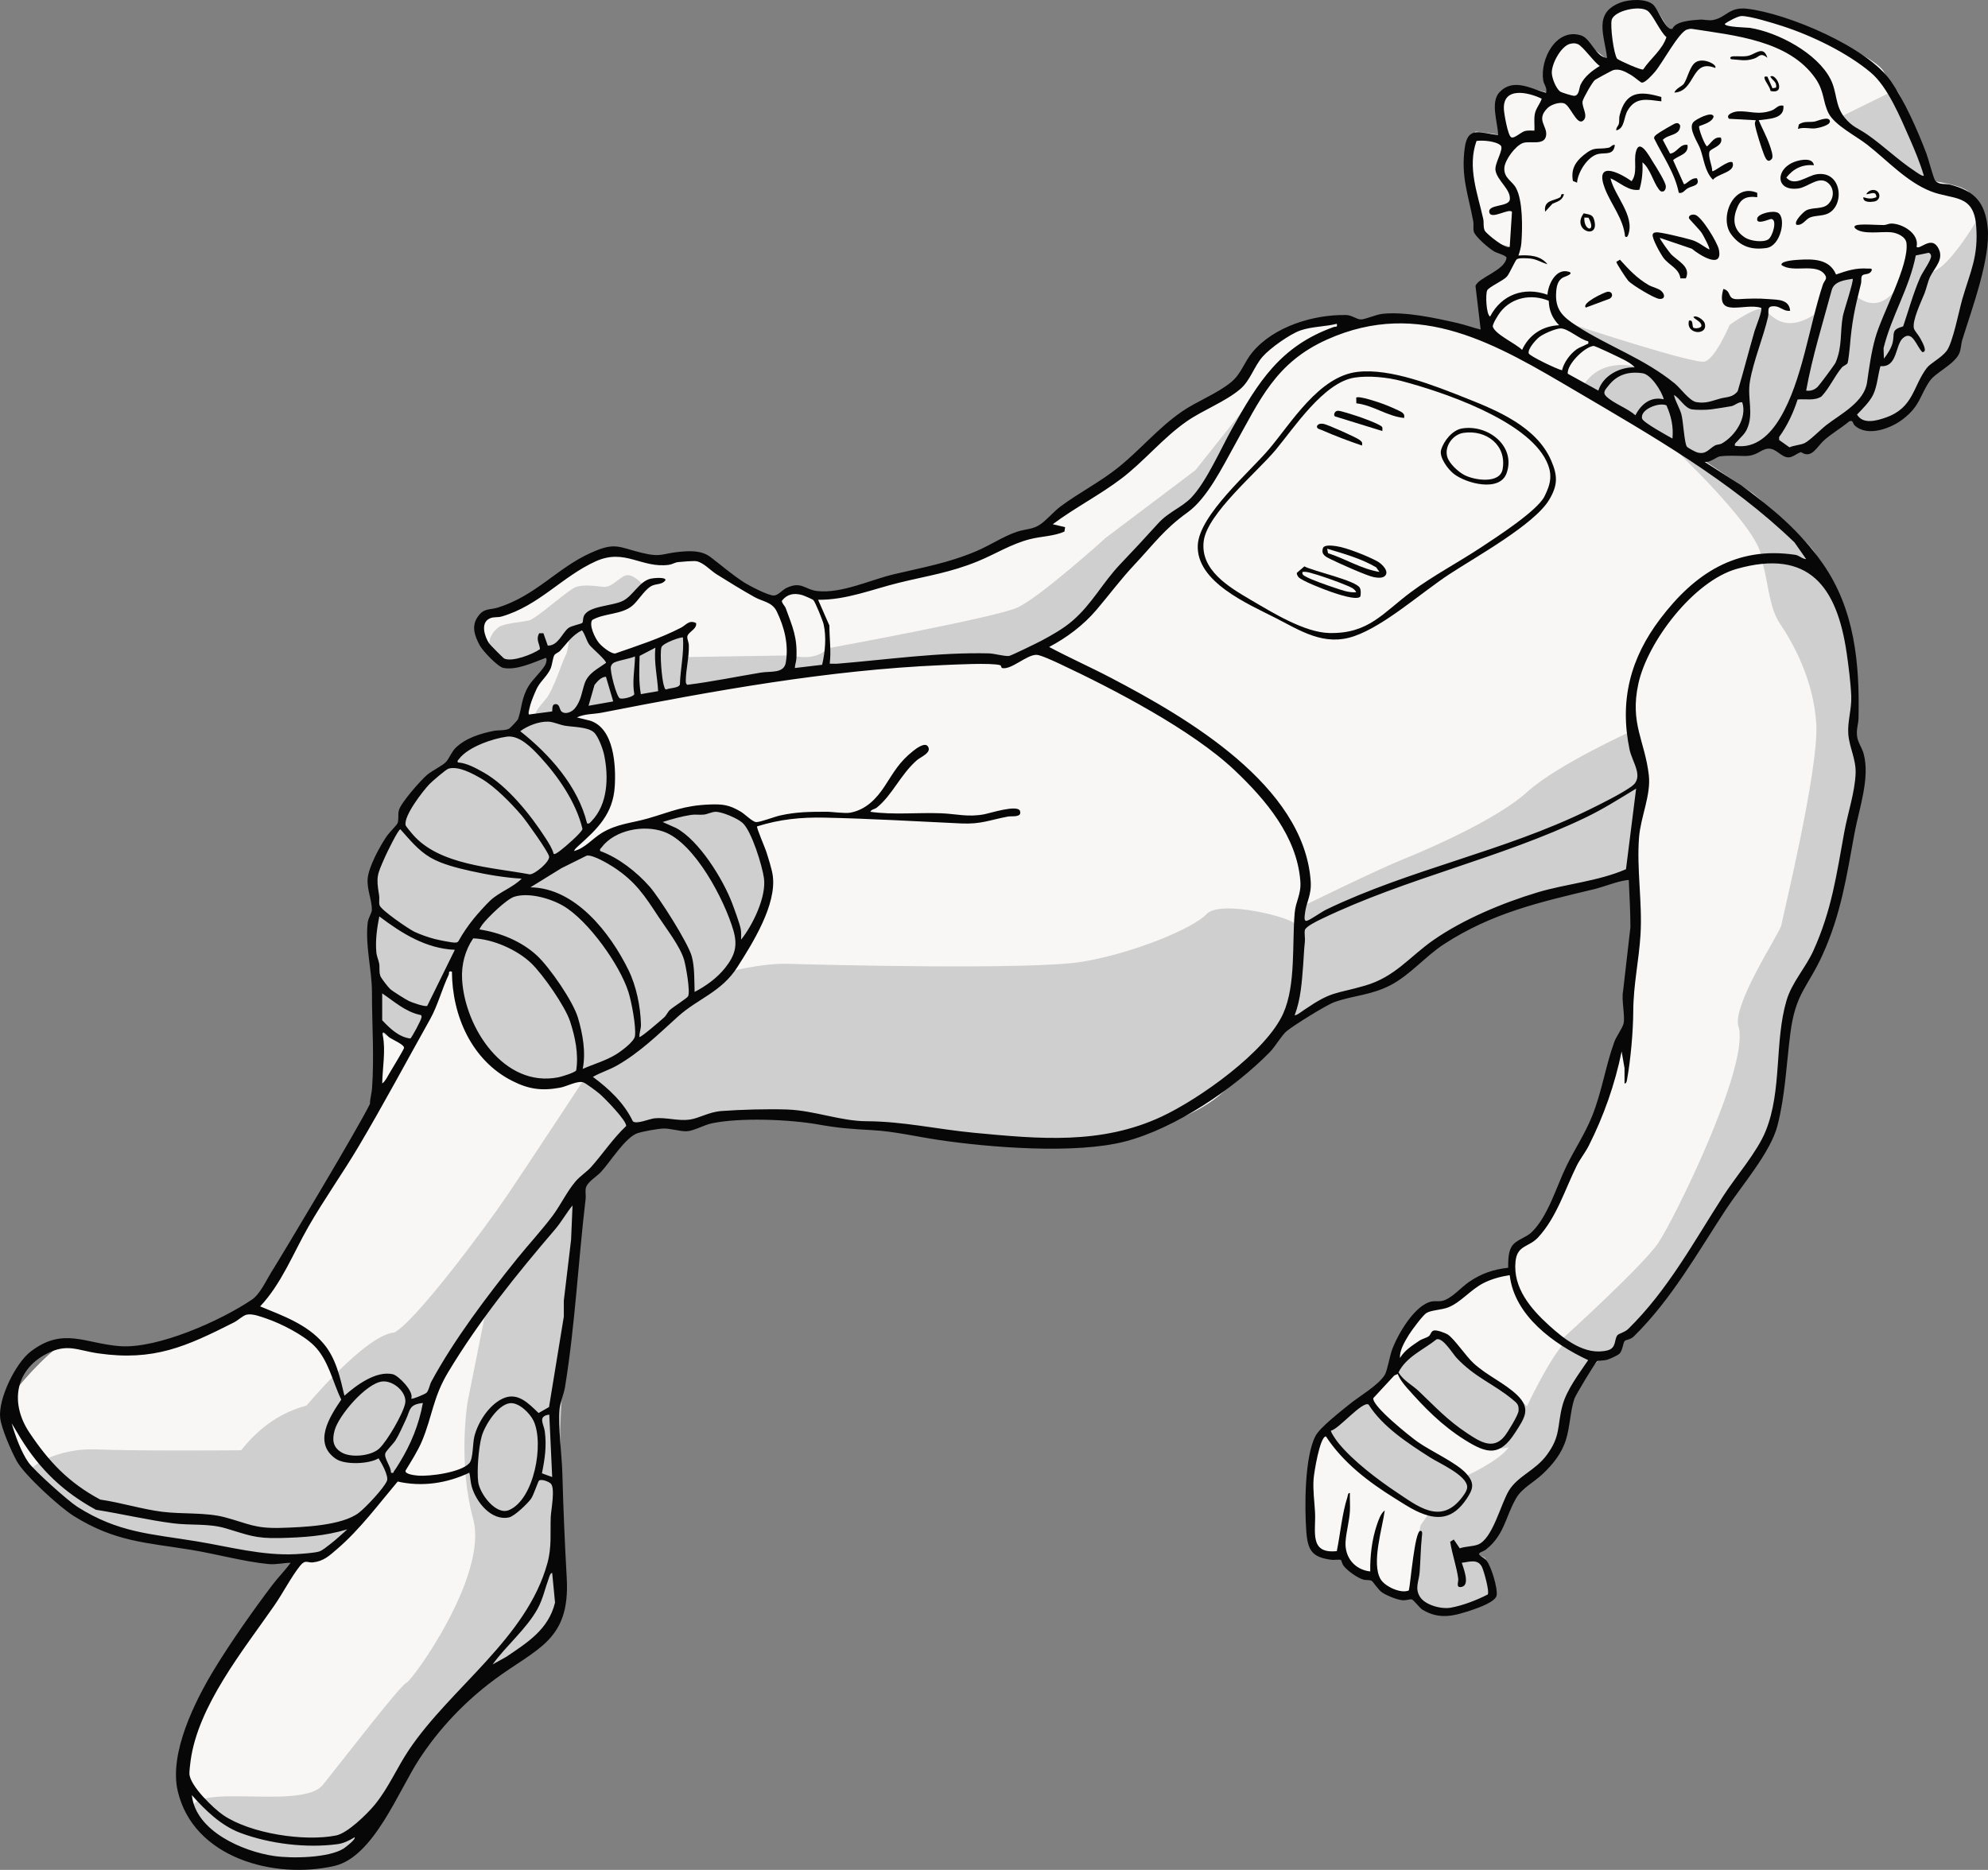 <svg width="270" height="254" viewBox="0 0 270 254" fill="none" xmlns="http://www.w3.org/2000/svg">
<rect x="0" y="0" width="270" height="254" fill="#808080" stroke="none"/>
<g clip-path="url(#clip0_5595_25038)">
<path d="M267.489 26.222C266.867 25.107 262.139 24.543 262.139 24.543C262.139 24.543 261.516 18.447 255.912 9.854C254.92 7.306 239.852 1.514 236.427 1.326C233.69 2.014 233.625 3.071 231.568 2.883C229.519 2.702 228.332 3.324 226.963 4.258C226.152 3.636 225.472 1.514 224.161 0.458C220.555 -0.723 218.745 2.014 218.376 2.636C217.999 3.259 219.056 7.494 219.056 7.494L218.875 8.551L215.943 6.249C215.943 6.249 215.697 4.874 213.771 4.816C211.837 4.75 210.346 8.739 210.223 9.485C210.092 10.231 210.968 11.534 210.968 11.534L210.715 12.779C210.715 12.779 205.487 10.911 204.365 12.467C203.25 14.024 204.495 18.447 204.495 18.447C204.495 18.447 200.571 17.824 200.382 17.882C200.194 17.948 199.702 20.807 199.514 21.806C199.325 22.805 200.194 25.288 200.194 25.288C200.194 25.288 201.193 30.269 201.251 31.514C201.316 32.759 205.675 33.693 205.675 33.693C205.675 33.693 205.241 35.749 204.864 36.371C204.495 36.994 201.816 37.617 201.316 38.55C200.817 39.484 202.627 45.392 202.627 45.392C202.678 45.166 191.383 41.95 184.21 43.557C172.752 41.92 168.849 51.278 168.849 51.278L141.22 72.12C131.979 75.737 122.826 78.548 111.861 80.932C109.443 80.24 107.866 79.373 105.198 81.487C99.902 80.319 98.009 75.905 94.965 75.618C90.361 76.22 86.191 75.654 82.908 74.904C79.46 74.117 71.752 82.527 65.774 84.104C65.051 85.232 65.759 92.697 74.512 88.834C74.639 88.953 74.769 89.076 74.897 89.198C74.891 89.56 74.834 90.243 74.511 90.781C74.052 91.547 72.443 93.002 72.367 93.845C72.29 94.687 71.601 97.751 71.601 97.751L70.069 99.282C70.069 99.282 62.562 100.737 61.719 103.265C56.851 107.199 55.808 109.112 54.748 112.072C52.474 113.698 49.9 119.039 51.301 123.56C50.286 125.86 50.918 133.439 51.301 134.052C51.684 134.665 51.378 149.905 51.378 149.905C51.378 149.905 36.441 175.561 35.981 175.868C35.522 176.174 31.538 179.237 31.079 179.391C30.619 179.544 21.121 183.143 18.823 183.373C16.525 183.603 9.631 182.377 8.328 182.76C7.026 183.143 0.592 189.883 0.745 191.338C0.898 192.793 3.273 198.843 3.732 199.456C4.192 200.069 11.699 206.119 12.618 206.578C13.537 207.038 18.44 209.029 19.282 208.952C20.125 208.876 26.942 209.948 27.249 210.025C27.555 210.101 36.977 211.863 37.437 211.863C37.896 211.863 40.96 211.709 40.96 211.709L29.7 227.256C29.7 227.256 23.725 238.897 24.568 240.659C25.41 242.42 26.176 246.862 26.636 247.475C27.096 248.087 33.224 252.07 34.602 252.529C35.981 252.989 46.093 253.295 46.705 252.453C47.318 251.61 52.067 247.168 52.144 246.326C52.221 245.484 57.506 237.365 58.272 235.987C59.038 234.608 66.928 227.716 68 226.72C69.073 225.724 74.741 222.048 75.047 221.283C75.354 220.517 76.886 217.989 76.656 216.994C76.426 215.998 75.584 192.41 75.43 191.185C75.277 189.959 76.733 185.364 76.809 184.292C76.886 183.22 78.877 161.853 79.184 161.01C79.49 160.168 85.925 154.194 85.925 153.735C85.925 153.275 88.682 152.279 89.602 152.586C90.521 152.892 92.742 153.735 93.508 153.198C94.274 152.662 97.415 151.896 98.334 151.743C99.253 151.59 110.82 151.973 112.735 152.356C114.65 152.739 129.97 154.5 129.97 154.5C129.97 154.5 146.593 155.572 147.588 155.19C148.584 154.807 162.832 153.428 167.658 146.612C167.658 146.612 167.607 146.555 167.516 146.453C169.006 144.967 172.729 140.943 174.193 139.35L174.417 139.111C174.656 138.843 174.801 138.691 174.801 138.691C174.801 138.691 174.816 138.684 174.852 138.662L174.859 138.655C175.402 138.322 179.768 135.607 180.529 135.079C180.876 134.84 182.064 134.536 183.425 134.232C185.257 133.826 187.378 133.428 188.059 133.211C189.239 132.842 193.41 129.171 194.344 128.419C194.952 127.934 197.45 126.464 199.419 125.306C199.427 125.306 199.441 125.299 199.448 125.291C200.484 124.69 201.367 124.177 201.751 123.938C202.258 123.626 205.465 122.692 208.956 121.722C208.992 121.715 209.035 121.701 209.071 121.686C213.257 120.528 217.811 119.326 218.622 119.087C219.021 118.971 220.206 118.542 221.752 117.967C221.869 119.794 222.173 124.622 222.173 125.501C222.173 126.588 220.929 140.419 220.929 140.419C220.929 140.419 217.543 146.365 217.956 147.706C218.369 149.047 213.418 158.482 213.418 158.482C213.418 158.482 209.292 166.836 209.085 167.042C208.879 167.248 205.733 169.465 205.733 169.465L205.218 172.662C205.218 172.662 200.1 173.53 196.399 177.148C195.318 177.559 194.521 176.983 193.356 177.818C190.314 179.33 189.23 185.862 189.075 186.429C188.921 186.997 179.917 194.22 178.915 195.453C177.914 196.686 177.317 208.395 178.039 209.736C178.761 211.076 181.494 211.128 181.907 211.128C182.319 211.128 184.485 214.067 186.29 213.912C187.833 216.168 190.21 217.109 191.705 216.593C193.413 217.761 194.026 219.223 196.553 218.862C199.08 218.501 202.691 217.212 202.691 216.954C202.691 216.696 202.175 212.726 201.556 212.21C200.937 211.695 199.235 211.128 199.235 211.128C199.235 211.128 199.971 210.313 201.453 209.942C202.935 209.57 204.495 204.064 205.579 202.311C206.662 200.558 210.839 200.093 211.406 197.051C211.974 194.009 212.592 191.431 212.953 190.554C213.315 189.678 216.409 184.109 216.409 184.109C216.409 184.109 219.143 184.864 220.225 181.634C221.844 181.544 223.474 178.695 223.474 178.695C223.474 178.695 240.287 155.75 240.597 153.378C240.906 151.006 242.711 137.651 243.124 136.156C243.536 134.661 249.467 122.44 249.777 120.79C250.086 119.14 252.819 104.806 252.613 103.672C252.407 102.537 251.53 100.578 251.478 99.495C251.427 98.412 252.046 95.061 251.839 94.184C251.708 93.624 251.519 88.278 250.094 83.616C249.16 79.299 247.089 76.729 246.701 75.522C246.68 75.464 246.651 75.399 246.622 75.333C246.593 75.268 246.557 75.21 246.513 75.138C245.702 73.835 242.842 71.185 240.677 69.274C239.236 67.993 238.107 67.052 238.107 67.052L234.964 64.938C234.914 64.902 234.863 64.865 234.812 64.829L230.634 62.013L230.663 62.006L234.124 60.645L238.541 60.58L240.475 59.334C240.475 59.334 243.277 61.144 243.776 60.703C244.269 60.268 245.825 60.457 245.825 60.457L251.43 55.91C251.43 55.91 254.355 57.655 254.92 57.597C255.477 57.532 258.091 56.222 258.591 56.041C259.09 55.853 260.705 53.297 260.705 53.297C260.705 53.297 262.262 50.249 262.761 49.938C263.261 49.627 265.564 47.078 265.564 47.078C266.433 45.768 269.358 32.202 269.669 31.514C269.98 30.834 268.112 27.344 267.489 26.222Z" fill="#F8F7F5"/>
<path d="M269.15 28.783C269.15 28.783 264.73 36.738 262.158 36.979C262.078 36.416 263.042 34.407 263.042 34.407C262.707 33.339 261.255 33.688 259.827 34.006L258.059 38.425C258.059 38.425 255.568 43.407 251.79 39.952C251.79 39.068 252.514 36.979 252.514 36.979L248.576 38.103C248.576 38.103 247.772 41.478 247.049 42.282C245.2 43.648 242.387 45.094 239.976 42.282C239.414 40.836 234.913 44.13 234.913 44.13C234.913 44.13 232.984 48.71 231.538 49.112C230.091 49.514 213.776 44.13 213.776 44.13L224.546 50.558C224.546 50.558 218.036 47.344 214.902 52.567C218.036 54.977 230.091 62.209 230.091 62.209L234.351 61.004C234.351 61.004 237.164 61.727 237.967 61.164C238.771 60.602 240.298 59.397 240.298 59.397C240.298 59.397 241.664 61.647 242.709 61.164C243.754 60.682 246.326 60.682 246.326 60.682L251.55 55.701C251.55 55.701 251.951 58.352 253.8 57.709C255.648 57.066 259.104 56.584 260.069 54.817C261.033 53.049 260.792 51.442 262.078 50.719C263.364 49.995 265.051 49.112 265.694 47.906C266.337 46.701 270.677 30.711 269.15 28.783Z" fill="#CFCFCF"/>
<path d="M257.503 12.162L249.754 15.982L262.298 25.139C262.298 25.139 258.564 12.798 257.503 12.162Z" fill="#CFCFCF"/>
<path d="M251.216 99.164C252.944 95.916 250.939 86.033 250.524 84.651C250.11 83.269 246.584 76.635 246.17 75.944C245.755 75.252 236.838 66.476 235.732 65.923C234.626 65.37 227.477 61.044 227.477 61.044C227.477 61.044 239.603 72.488 239.188 75.944C240.101 78.266 240.142 82.379 241.746 84.72C243.35 87.061 246.365 92.301 246.682 98.462C246.999 104.623 242.086 124.72 241.922 125.705C241.757 126.69 234.903 136.966 236.177 139.655C237.391 145.328 227.356 165.662 225.226 168.824C223.095 171.987 212.211 181.831 212.211 181.831C212.211 181.831 213.202 182.642 214.252 183.339C213.649 183.118 213.049 182.808 212.505 182.363C210.341 184.693 207.395 191.01 207.395 191.01C207.395 191.01 204.447 188.357 203.493 187.947C202.538 187.536 198.846 184.914 198.168 183.721C197.489 182.529 195.457 181.225 195.457 181.225L193.475 182.064C193.475 182.064 188.643 185.782 189.291 186.231C189.939 186.679 195.731 192.902 198.239 194.52C199.404 195.371 201.221 196.453 202.529 196.694C203.836 196.936 204.913 196.584 204.913 196.584C203.679 198.42 199.138 200.481 199.138 200.481L196.976 199.131C188.665 194.438 186.185 190.044 185.79 190.125C185.395 190.205 180.596 193.121 180.44 194.685C180.258 196.513 189.02 202.772 190.101 203.446C191.182 204.121 194.153 205.464 194.153 205.464C194.153 205.464 193.279 206.694 192.987 207.104C192.696 207.514 191.761 215.081 192.236 216.641C192.711 218.201 196.761 219.235 198.514 218.437C198.959 218.234 202.694 216.981 203.081 216.091C203.468 215.202 201.92 212.53 201.801 211.829C201.683 211.127 198.972 211.123 198.972 211.123C198.972 211.123 202.963 209.161 203.343 208.708C203.723 208.256 205.138 203.625 205.591 202.759C206.044 201.893 210.749 197.911 211.681 197.141C212.613 196.37 212.724 193.771 212.809 192.702C212.893 191.632 213.373 189.236 214.094 188.025C214.653 187.087 216.839 185.016 217.901 184.129C218.747 183.98 219.552 183.746 219.653 183.405C219.82 182.842 220.133 181.549 220.425 181.383C220.425 181.383 221.908 181.402 222.323 180.434C222.737 179.467 239.396 156.385 239.741 155.417C240.087 154.45 241.884 150.303 241.746 149.197C241.608 148.092 242.091 138.831 242.852 136.965C243.612 135.099 248.727 125.977 248.934 124.319C249.142 122.66 253.151 105.729 252.943 104.83C252.736 103.932 251.077 100.2 251.216 99.164Z" fill="#CFCFCF"/>
<path d="M189.217 132.684C191.764 130.501 199.265 124.829 207.413 122.496C213.218 120.218 221.849 119.391 221.684 118.408C221.519 117.426 223.244 108.488 223.244 106.305C223.244 104.122 221.424 99.391 221.424 99.391C221.424 99.391 211.416 103.94 207.413 107.578C203.41 111.217 194.312 115.219 190.672 116.675C187.033 118.13 176.661 123.224 176.661 123.224C176.661 123.224 176.568 125.015 176.373 127.407C176.291 126.895 176.134 126.306 175.868 125.536C175.551 124.646 165.754 122.168 163.886 124.153C162.018 126.138 153.941 129.465 147.052 130.632C140.163 131.799 110.873 131.041 107.136 130.924C103.4 130.807 98.736 132.056 98.736 132.056L101.674 128.242C101.674 128.242 104.217 120.3 104.217 119.133C104.217 117.965 102.185 113.712 101.718 112.194C101.251 110.677 98.002 109.783 96.368 109.783C94.733 109.783 90.672 110.611 88.804 111.078C86.936 111.545 80.163 114.93 80.163 114.93C80.163 114.93 78.474 115.809 76.477 116.877C77.524 115.866 78.77 114.468 80.228 112.494C85.356 105.554 80.902 98.822 80.902 98.822C80.902 98.822 77.638 97.993 76.344 97.527C76.324 97.52 76.302 97.516 76.283 97.509C76.504 97.48 76.64 97.46 76.64 97.46L83.683 95.79C83.683 95.79 92.351 94.536 92.72 94.094C92.717 94.012 92.717 93.93 92.714 93.848C94.803 93.522 122.867 89.185 137.536 89.417C147.551 86.612 153.986 74.421 162.599 67.6C163.517 66.224 170.023 54.228 170.023 54.228L162.356 63.867L150.198 73.039C150.198 73.039 141.21 81.166 138.15 82.542C135.091 83.919 112.424 88.063 112.424 88.063C111.108 89.398 109.332 89.446 107.392 89.03L93.071 89.255L92.703 92.757C92.725 89.057 93.33 85.352 93.651 84.779C91.724 86.57 85.662 89.083 82.917 88.835C80.173 88.586 79.821 83.465 79.821 83.465C79.821 83.465 82.278 82.151 83.669 82.365C85.06 82.578 87.369 79.486 87.369 79.486C87.369 79.486 86.248 78.148 85.269 78.126C84.29 78.103 83.227 79.861 81.943 79.718C80.66 79.574 79.322 79.396 78.276 79.712C77.23 80.029 72.851 84.073 71.786 84.3C70.721 84.528 68.569 84.663 67.792 85.153C67.015 85.644 65.093 87.824 67.932 89.816C70.77 91.807 77.338 86.165 77.338 86.165C77.338 86.165 77.232 88.286 76.797 89.075C76.362 89.864 75.184 93.688 74.15 94.929C73.116 96.171 72.558 96.792 72.69 97.413C72.698 97.45 72.721 97.481 72.753 97.51C72.334 97.565 71.988 97.616 71.785 97.631C71.06 97.682 70.512 99.553 69.662 99.443C67.785 99.201 62.462 100.738 61.322 103.586C56.246 106.797 54.64 109.801 54.588 112.183C50.807 114.773 50.082 120.262 50.858 123.628C49.874 126.011 50.703 130.568 51.066 132.122C51.428 133.675 50.651 137.352 51.066 139.217C51.48 141.081 56.038 141.755 56.038 141.755L61.322 130.724C61.322 130.724 65.155 124.82 65.673 124.043C65.874 123.742 66.946 122.982 68.183 122.165C66.47 123.718 64.442 125.741 64.049 126.604C63.465 127.889 61.947 130.574 61.947 133.259C61.947 135.944 64.354 142.496 68.389 145.473C73.739 149.419 80.046 145.517 80.046 145.517C80.046 145.517 71.644 158.3 68.837 162.445C66.029 166.59 56.413 179.543 53.54 181.007C49.644 181.329 41.63 190.93 41.63 190.93C38.301 191.806 35.319 193.754 32.755 197.001C32.755 197.001 18.393 197.118 13.138 196.885C7.884 196.651 3.813 199.218 4.047 200.035C4.28 200.852 9.312 205.393 14.423 207.625C15.357 208.092 25.866 209.61 26.917 209.96C27.968 210.31 32.872 211.011 33.456 211.244C34.04 211.478 41.163 211.361 42.797 211.244C44.432 211.127 48.495 206.988 49.312 206.171C50.13 205.353 55.456 197.84 56.391 196.44C57.325 195.039 58.32 190.61 58.553 189.559C58.787 188.508 64.747 178.845 64.747 178.845C64.747 178.845 65.988 177.342 67.614 175.343L66.147 177.236L63.504 190.452C63.504 190.452 62.151 198.598 64.259 206.312C66.367 214.027 55.95 228.339 55.194 228.591C54.439 228.843 46.885 238.661 43.864 242.437C40.842 246.213 24.098 241.43 26.238 246.716C28.379 252.003 43.108 255.275 47.263 251.625C51.418 247.975 57.461 236.647 60.482 233.248C63.504 229.85 75.967 223.053 76.219 218.521C76.471 213.99 76.203 199.008 76.093 195.235C75.983 191.463 78.233 161.628 78.233 161.628L75.147 165.614C75.153 165.602 75.163 165.587 75.168 165.576C75.986 163.941 82.056 157.234 84.508 154.665C86.96 152.097 91.275 152.86 92.442 152.86C93.61 152.86 93.58 153.479 96.382 151.962C99.185 150.444 120.506 153.067 120.506 153.067C120.506 153.067 140.453 156.408 151.196 154.657C161.086 153.045 171.859 143.509 174.846 137.98C174.646 138.624 174.429 139.108 174.193 139.35C181.459 134.285 186.669 134.867 189.217 132.684ZM176.012 131.198C175.894 132.261 175.76 133.327 175.608 134.326C175.729 132.997 175.875 131.996 176.012 131.198Z" fill="#CFCFCF"/>
<path d="M224.524 0.635C225.183 1.244 225.992 3.591 226.856 3.928L227.137 3.922C227.569 2.859 229.781 2.746 230.875 2.667C231.471 2.624 232.033 2.85 232.729 2.705C234.487 2.338 234.854 0.906 237.291 1.189C242.767 1.825 253.658 6.404 256.83 11.051C258.734 13.841 260.432 17.685 261.633 20.849C261.91 21.576 262.586 24.25 262.853 24.561C263.355 25.146 264.257 24.924 264.89 25.09C268.171 25.948 269.589 27.456 269.951 30.882C270.392 35.061 267.796 41.987 266.512 46.15C266.324 46.761 266.348 47.483 266.066 48.071C265.365 49.532 262.853 50.619 262.073 51.774C260.702 53.803 260.816 55.074 258.508 56.891C256.859 58.189 253.651 59.406 251.904 57.797C251.584 57.502 251.736 57.017 251.156 57.231C250.105 58.114 248.796 58.873 247.773 59.772C246.745 60.674 246.059 62.403 244.612 61.413C244.024 61.576 243.477 62.157 242.855 62.129C241.85 62.084 241.215 60.829 240.089 60.951C239.033 61.065 238.65 61.974 236.915 61.939C235.87 61.919 234.635 61.852 233.586 61.992C233.128 62.053 232.225 62.901 231.489 62.728L236.485 65.919C240.762 69.079 244.484 72.158 247.556 76.553C251.903 82.773 252.579 90.132 252.415 97.559C252.398 98.345 252.116 99.012 252.208 99.92C252.304 100.864 252.874 101.518 253.107 102.374C254.011 105.701 252.483 109.85 251.869 113.192C250.788 119.078 250.04 124.188 247.508 129.745C245.491 134.171 243.855 134.875 243.153 140.385C242.626 144.525 242.458 148.78 241.419 152.857C240.477 156.553 236.543 161.028 234.365 164.351C230.501 170.247 227.003 176.501 221.925 181.508C221.416 182.01 220.903 181.953 220.679 182.136C220.432 182.336 220.397 183.436 219.953 183.877C219.704 184.126 218.607 184.612 218.231 184.719C217.838 184.83 217.053 184.808 216.923 184.894C216.673 185.057 214.008 189.475 213.83 189.988C213.278 191.584 213.238 193.782 212.685 195.552C212.088 197.463 210.918 198.899 209.49 200.249C208.305 201.369 206.685 202.146 205.889 203.554C204.425 206.138 204.317 208.512 201.79 210.505C201.412 210.803 200.538 210.901 201.027 211.306C201.358 211.58 201.65 211.638 201.973 212.094C202.552 212.91 203.434 215.754 203.266 216.714C203.115 217.575 200.865 218.376 200.065 218.645C197.605 219.471 195.624 220.089 193.217 218.678C192.787 218.427 192.026 217.311 191.702 217.252C191.472 217.21 190.948 217.432 190.396 217.363C189.662 217.272 188.308 216.728 187.698 216.304C187.17 215.937 186.493 214.856 186.299 214.743C185.997 214.565 185.498 214.686 185.106 214.555C184.278 214.28 182.983 213.361 182.456 212.665C182.292 212.449 182.186 211.955 182.126 211.912C181.959 211.791 181.206 211.927 180.87 211.884C178.225 211.551 177.611 210.639 177.417 208.038C177.172 204.77 177.169 197.934 178.656 195.071C179.266 193.896 182.069 191.738 183.241 190.776C184.549 189.703 187.222 188.178 188.084 186.739C188.403 186.206 188.747 184.219 189.055 183.37C189.81 181.286 192.172 177.176 194.502 176.78C194.92 176.709 195.37 176.801 195.823 176.72C197.047 176.501 198.457 174.85 199.535 174.118C201.213 172.98 202.808 172.433 204.83 172.211C204.849 171.296 204.808 170.22 205.268 169.392C205.809 168.417 207.209 168.161 208.005 167.394C210.262 165.223 211.396 161.144 212.768 158.345C213.873 156.094 215.229 154.066 216.192 151.706C217.564 148.341 218.057 144.783 219.245 141.539C219.535 140.747 220.352 139.667 220.503 139.04C220.738 138.066 220.193 135.794 220.437 134.641L221.433 125.97C221.434 123.923 221.316 121.883 221.227 119.841C221.214 119.536 221.307 119.509 220.94 119.555C219.64 119.714 217.821 120.47 216.456 120.796C209.04 122.568 202.624 124.021 196.099 128.263C193.625 129.872 191.473 132.473 188.84 133.83C186.158 135.213 183.866 135.193 181.257 136.114C180.136 136.51 175.717 139.268 174.749 140.064C174.089 140.608 173.203 142.16 172.466 142.911C167.593 147.888 159.618 153.278 152.833 155.047C146.086 156.807 134.429 155.885 127.419 154.837C124.405 154.387 121.526 153.69 118.51 153.518C115.677 153.356 114.026 153.263 111.153 152.751C107.224 152.051 100.558 151.786 96.694 152.586C95.62 152.808 94.196 153.64 93.233 153.669C92.375 153.695 91.005 153.272 90.122 153.297C89.347 153.318 87.343 153.679 86.591 153.928C84.931 154.478 82.851 157.883 81.612 159.209C80.963 159.904 79.674 160.582 79.545 161.484C79.481 161.935 79.59 162.412 79.537 162.857C78.521 171.4 78.115 179.969 76.729 188.461C76.579 189.385 76.076 190.484 75.984 191.464C75.777 193.664 76.311 197.656 76.377 200.146C76.503 204.856 76.702 209.563 76.971 214.35C77.453 222.92 72.89 223.876 67.119 228.177C63.126 231.154 59.69 234.758 56.956 238.93C54.122 243.255 50.746 252.231 45.438 253.458C37.284 255.342 26.267 252.399 24.14 243.297C22.937 238.15 26.482 231.043 29.131 226.698C31.379 223.011 34.409 218.705 37.025 215.254C37.764 214.279 38.748 213.29 39.476 212.281C38.415 212.299 37.532 212.559 36.438 212.454C33.169 212.142 29.263 211.063 25.938 210.524C19.721 209.516 15.614 209.424 10.012 205.927C8.107 204.739 3.319 200.376 2.274 198.472C1.55 197.155 0.194 194.057 0.027 192.629C-0.274 190.05 2.093 185.177 4.168 183.588C8.593 180.201 11.554 182.515 16.31 182.86C21.391 183.229 29.994 179.403 34.214 176.536C35.335 175.775 36.136 173.953 36.831 172.839C38.672 169.889 48.833 152.907 50.245 149.947C50.246 149.257 50.481 148.508 50.528 147.862C50.839 143.511 50.516 139.203 50.517 134.831C50.518 131.707 49.593 128.609 49.933 125.367C50.003 124.701 50.498 124.019 50.505 123.603C50.527 122.319 49.842 120.896 49.928 119.442C50.026 117.788 51.587 114.968 52.536 113.567C52.836 113.125 53.871 112.093 53.979 111.853C54.203 111.358 54.01 110.685 54.171 110.072C54.439 109.056 57.132 105.989 58.023 105.241C58.726 104.651 60.122 104.008 60.597 103.474C61.024 102.993 61.335 102.12 61.874 101.594C63.248 100.253 65.229 99.647 67.058 99.28C67.676 99.156 68.559 99.272 69.134 98.988C69.294 98.909 70.314 97.833 70.371 97.66C70.906 96.057 70.799 94.844 71.801 93.17C72.321 92.302 73.852 90.891 74.12 90.162C74.19 89.972 74.33 89.481 74.112 89.365C72.458 89.985 70.192 91.064 68.392 90.736C67.604 90.592 65.552 88.407 65.154 87.661C64.487 86.409 64 85.125 64.843 83.846C65.705 82.537 66.477 82.894 67.659 82.519C72.808 80.886 75.626 77.194 80.19 75.12C83.575 73.581 83.964 74.315 87.189 75.101C89.822 75.742 89.926 75.184 92.265 74.959C93.753 74.817 95.292 74.756 96.491 75.666C97.966 76.786 99.418 78.052 100.986 79.064C101.737 79.549 104.311 80.904 105.099 80.893C105.679 80.884 106.243 80.133 106.832 79.856C108.861 78.903 109.334 80.11 111.01 80.288C114.328 80.641 118.17 78.777 121.369 78.014C125.408 77.052 128.698 76.513 132.619 74.859C134.395 74.109 136.303 72.84 138.091 72.241C139.316 71.83 140.305 71.947 141.368 71.176C142.286 70.511 143.106 69.484 144.082 68.76C146.545 66.934 149.434 65.456 151.858 63.512C154.843 61.118 157.309 58.133 160.467 55.941C162.573 54.479 165.375 53.453 167.251 51.872C168.587 50.747 169.001 49.149 170.111 47.826C173.041 44.334 178.401 42.71 182.836 42.791C183.576 42.804 184.322 43.402 184.792 43.389C185.571 43.367 186.842 42.722 187.799 42.624C190.859 42.311 194.929 43.19 197.944 43.882C199.018 44.128 200.035 44.505 201.097 44.772L200.394 38.845C200.772 37.69 204.433 36.729 204.608 34.999C204.582 34.707 203.287 34.365 202.932 34.16C202.253 33.766 200.306 32.133 200.151 31.416C200.056 30.975 200.171 30.513 200.094 30.092C199.409 26.387 198.388 24.001 198.942 20.026C199.369 16.958 201.267 18.163 203.466 18.334C203.427 16.641 202.363 13.869 203.664 12.515C205.535 10.567 207.879 12.029 209.978 12.612C210.171 11.952 209.677 11.464 209.593 10.927C209.137 8.034 211.354 3.745 214.726 4.809C216.083 5.237 216.692 7.736 218.266 7.878C217.923 4.816 216.324 1.76 220.104 0.343C221.245 -0.085 223.579 -0.237 224.525 0.636L224.524 0.635ZM223.173 9.431C224.146 7.955 225.749 6.807 226.328 5.045C225.491 4.362 224.487 1.999 223.78 1.477C222.704 0.682 219.26 1.439 218.897 2.688C218.666 3.481 219.162 7.36 219.636 7.988C220.064 8.296 222.952 9.587 223.173 9.431ZM261.286 23.858C260.774 22.131 260.074 20.438 259.348 18.793C258.103 15.97 256.398 11.809 254.079 9.855C250.866 7.146 246.039 4.819 242.05 3.533C240.819 3.137 237.658 2.154 236.51 2.179C236.033 2.189 234.678 2.901 234.254 3.241C234.229 3.698 237.289 3.727 237.655 3.784C241.468 4.381 246.834 7.226 248.623 10.772C249.528 12.565 249.199 14.329 250.528 15.97C251.579 17.268 252.374 17.418 253.575 18.251C255.814 19.805 257.765 21.729 260.039 23.232C260.253 23.373 261.125 24.023 261.286 23.858ZM264.379 47.67C265.226 46.557 266.064 42.173 266.512 40.625C267.602 36.863 268.722 34.861 268.391 30.666C268.045 26.283 265.241 27.172 262.221 25.983C258.936 24.689 256.295 21.759 253.572 19.636C252.074 18.468 249.181 17.014 248.35 15.386C247.544 13.807 247.794 12.419 246.568 10.656C242.967 5.474 235.541 4.817 229.802 3.923C229.56 3.894 229.338 3.947 229.109 4.02C228.016 4.366 225.753 8.606 224.774 9.748C224.443 10.134 223.396 11.333 222.941 11.212C222.796 11.173 221.904 10.41 221.557 10.211C220.785 9.769 219.957 9.251 219.045 9.545C218.899 9.592 216.758 10.752 216.614 10.863C216.287 11.112 215.018 13.342 214.943 13.746C214.792 14.557 215.78 15.741 215.017 16.384C214.143 17.118 213.275 14.288 212.405 14.03C211.763 13.839 210.643 14.214 210.173 14.683C208.554 16.298 210.199 17.096 209.981 18.426C209.75 19.829 207.78 19.084 206.828 19.428C205.823 19.79 204.383 21.72 204.313 22.802C204.225 24.174 205.356 24.576 205.874 25.496C206.845 27.218 206.781 31.039 206.622 33.033C206.58 33.569 206.404 34.198 206.228 34.709C207.682 34.623 209.191 34.675 210.175 35.893C209.378 35.675 208.751 35.228 207.886 35.125C207.469 35.075 206.335 35.011 206.027 35.199C205.789 35.344 205.04 37.147 204.654 37.576C204.155 38.133 202.229 38.967 201.983 39.443C201.732 39.928 201.845 42.76 202.381 42.996C203.932 40.023 206.974 38.902 210.169 40.034C210.258 38.652 211.3 36.424 213.016 36.901C213.945 37.159 212.411 37.617 212.274 37.697C211.592 38.097 211.427 38.793 211.361 39.544C211.141 42.045 212.217 43.02 214.138 44.264C218.582 47.142 223.193 48.634 227.439 52.076C228.254 52.737 229.457 54.476 230.412 54.628C231.732 54.838 232.476 54.452 233.65 54.136C234.522 53.901 235.332 54.009 236.006 53.137C236.812 50.428 237.506 47.683 238.296 44.97C238.439 44.477 239.451 42.018 239.18 41.818C236.963 41.077 232.923 43.333 234.055 39.249C235.281 39.553 234.451 40.734 236.12 40.637C237.596 40.55 238.783 40.51 240.269 40.632C241.452 40.729 242.978 40.641 243.13 42.207C242.334 42.359 241.815 41.646 241.058 41.603C239.814 41.533 240.313 42.24 240.126 43.051C239.475 45.867 238.137 49.017 237.662 51.832C237.282 54.087 238.23 56.241 237.247 58.324C236.915 59.029 236.39 59.413 235.927 59.964C235.761 60.161 235.551 60.221 235.633 60.556C238.478 61.001 240.448 58.989 241.784 56.744C244.779 51.711 245.687 44.365 247.573 38.659C247.746 38.136 248.227 37.897 247.882 37.37C246.73 35.61 243.519 37.158 241.948 35.991C241.829 35.448 243.718 35.324 244.207 35.293C246.241 35.166 248.462 35.142 249.362 37.288C250.865 36.765 252.062 36.366 253.691 36.486C253.859 36.499 254.369 36.381 254.181 36.78C253.921 37.33 253.312 37.168 252.991 37.367C252.697 37.55 252.841 38.16 252.754 38.511C251.887 41.998 251.521 43.591 251.223 47.24C251.194 47.591 251.008 49.164 250.931 49.315C250.802 49.563 250.355 49.675 250.152 49.918C249.157 51.106 248.473 52.697 247.382 53.856C246.408 54.491 245.224 54.148 244.142 54.267C243.562 56.078 242.744 57.816 241.63 59.364L241.638 59.771L243.039 60.763C243.636 60.499 244.52 60.442 245.054 60.21C245.732 59.915 247.333 58.283 248.08 57.712C250.041 56.213 253.181 54.612 253.571 51.955C253.866 49.949 254.127 47.936 254.676 45.957C255.62 42.559 259.286 36.104 258.928 33.023C258.824 32.133 257.665 31.64 256.848 31.552C255.542 31.413 253.024 31.913 252.011 31.061C251.74 30.832 251.884 30.659 252.133 30.59C252.858 30.393 254.938 30.578 255.86 30.569C256.186 30.566 256.511 30.369 256.846 30.366C258.375 30.356 260.71 31.737 260.3 33.528C260.706 33.998 262.205 32.071 263.151 33.537C264.195 35.154 262.722 36.346 262.127 37.622C261.817 38.285 261.658 39.132 261.383 39.838C260.966 40.905 259.661 43.561 259.942 44.626C260.022 44.929 260.591 45.552 260.797 45.953C261.033 46.415 261.883 47.828 261.088 47.834C260.272 47.045 259.74 44.748 258.42 45.952C257.388 46.895 257.712 49.945 255.394 49.732C255.038 50.969 254.966 52.407 254.415 53.588C253.969 54.546 252.941 55.553 252.212 56.315C253.012 57.684 254.876 57.158 256.152 56.706C259.9 55.377 259.8 52.483 261.677 49.997C262.184 49.326 263.663 48.612 264.379 47.67ZM213.275 5.944C212.018 6.228 210.696 8.693 210.76 9.943C210.798 10.676 211.303 11.935 211.857 12.411C212.043 12.57 213.584 13.037 213.825 13.017C214.506 12.959 214.444 11.969 214.674 11.488C215.205 10.379 216.256 9.582 217.276 8.963C216.473 8.436 215.026 6.332 214.318 6.006C213.972 5.846 213.636 5.863 213.275 5.944ZM209.386 13.405C207.5 12.491 204.067 11.759 204.253 14.879C204.29 15.507 204.787 18.409 205.242 18.644C205.681 18.872 206.571 17.911 207.159 17.786C207.57 17.698 207.988 17.748 208.4 17.744C208.435 17.01 208.322 16.25 208.445 15.52C208.581 14.713 209.162 14.143 209.386 13.405ZM203.813 19.763C203.202 19.17 201.36 19.02 200.53 19.149C199.261 22.73 200.68 26.26 201.443 29.729C201.56 30.26 201.406 30.755 201.641 31.307C201.83 31.751 204.709 34.035 205.043 33.527L205.348 28.784C204.997 28.223 202.55 29.867 202.283 28.888C201.957 27.697 204.916 28.164 205.055 27.109C205.235 25.739 203.317 24.528 203.108 23.125C202.964 22.166 204.3 20.236 203.813 19.763ZM258.477 44.333C259.213 42.16 259.869 39.767 260.796 37.673C261.115 36.953 262.285 35.361 262.27 34.794C262.264 34.551 262.158 34.447 261.962 34.332L260.191 34.7C259.348 39.08 256.876 42.958 255.816 47.294L255.86 48.716C256.318 48.156 256.887 47.251 257.048 46.553C257.345 45.268 256.77 44.814 258.477 44.333ZM251.616 37.868C250.532 38.048 249.062 38.216 248.762 39.449C247.541 43.971 246.137 48.441 245.303 53.058C245.908 53.147 246.427 52.966 246.863 52.548C247.114 52.307 249.185 49.521 249.297 49.26C250.236 47.093 249.885 45.139 250.285 42.948C250.419 42.215 251.815 38.073 251.616 37.868ZM210.344 40.856C207.996 39.897 205.348 40.364 203.757 42.4C203.493 42.737 202.651 44.074 202.751 44.382C203.098 45.45 205.893 46.677 206.722 47.532C207.647 45.481 209.508 44.267 211.754 44.179C210.826 43.242 210.38 42.188 210.344 40.856ZM245.301 75.945L243.72 73.68C235.014 65.281 224.351 59.192 213.988 53.094C203.298 46.803 192.848 40.469 180.242 46.118C173.246 49.254 171.123 54.296 167.639 60.548C166.046 63.407 163.96 67.682 161.297 69.596C158.104 71.892 156.766 73.832 154.134 76.64C152.115 78.794 150.76 80.675 148.904 82.855C147.138 84.929 144.889 86.617 142.49 87.882C145.256 89.36 148.133 90.634 150.909 92.089C161.193 97.479 177.046 106.665 178.008 119.648C178.158 121.674 177.386 122.489 177.219 124.186C177.191 124.472 177.055 125.212 177.512 125.071C178.044 124.907 179.451 123.879 180.135 123.549C191.482 118.075 204.293 115.644 215.745 110.024C217.402 109.211 220.171 107.847 221.609 106.811C223.346 105.56 221.673 103.533 221.315 101.802C219.93 95.112 221.438 89.397 225.488 84.054C230.125 77.935 235.776 74.171 243.812 75.363C244.377 75.447 244.742 75.927 245.301 75.945ZM181.56 43.984C179.947 44.385 178.219 44.342 176.634 44.879C175.22 45.357 172.501 47.294 171.501 48.427C170.303 49.784 169.825 51.679 168.434 52.858C166.399 54.582 163.423 55.676 161.171 57.238C157.975 59.456 155.412 62.638 152.339 64.98C149.401 67.22 145.95 68.984 142.979 71.21L144.658 71.608L144.568 72.206C143.155 72.845 141.437 72.841 139.879 73.239C137.309 73.897 135.206 75.26 132.815 76.239C129.029 77.789 125.951 78.213 122.114 79.154C118.476 80.046 114.928 81.516 111.111 81.471L112.643 84.969C112.644 86.729 112.904 88.42 112.688 90.152C113.047 90.142 113.414 90.181 113.775 90.152C120.497 89.601 127.544 88.584 134.298 88.753C135.085 88.773 136.258 89.152 137.033 89.106C137.287 89.09 140.911 87.313 141.439 87.032C142.875 86.266 144.42 85.394 145.648 84.335C148.331 82.024 149.721 79.188 152.152 76.632C153.903 74.791 155.575 73.002 157.283 71.107C158.714 69.518 160.536 68.925 161.826 67.56C163.883 65.382 165.823 60.914 167.317 58.253C170.881 51.903 173.879 47.019 181.125 44.426C181.442 44.313 181.656 44.536 181.56 43.984ZM215.7 46.354C214.61 46.17 212.916 44.549 211.906 44.614C211.197 44.661 209.676 45.319 209.089 45.759C208.633 46.1 207.452 47.404 207.624 48C207.73 48.364 211.492 50.163 212.146 50.298C212.405 49.215 213.236 48.087 214.133 47.447C214.532 47.164 215.033 47.031 215.447 46.79C215.66 46.666 215.789 46.81 215.7 46.354ZM222.016 49.901C221.707 49.499 221.023 49.114 220.573 48.879C220.043 48.602 216.664 46.966 216.42 46.991C215.213 47.114 212.791 49.499 212.922 50.764L217.08 53.059C217.697 51.045 219.955 49.844 222.016 49.901ZM225.962 54.242C225.697 53.139 224.232 50.87 223.091 50.701C221.218 50.425 219.643 50.866 218.468 52.373C218.058 52.899 217.589 53.298 218.164 53.853C219.163 54.816 221.043 55.458 222.115 56.41C222.88 54.906 224.188 53.821 225.962 54.242ZM236.618 54.637C236.023 54.595 235.672 55.082 235.094 55.185C234.294 55.327 233.165 55.502 232.362 55.61C231.759 55.691 230.413 55.702 229.82 55.614C228.827 55.467 228.192 54.131 227.346 53.651C227.554 54.573 228.109 55.377 228.359 56.286C228.613 57.209 228.758 60.221 229.104 60.671C229.238 60.846 230.253 61.384 230.495 61.453C231.709 61.8 232.071 60.979 232.923 60.511C233.186 60.366 233.563 60.402 233.842 60.246C235.639 59.24 237.326 56.738 236.618 54.637ZM226.328 55.063C225.329 54.602 222.699 55.611 223.024 56.87C223.156 57.38 226.477 59.203 227.145 59.57C227.294 57.968 226.98 56.516 226.328 55.063ZM94.533 84.628C94.725 85.464 93.397 85.846 93.345 86.505C93.319 86.823 93.547 87.257 93.556 87.676C93.595 89.311 93.159 90.911 93.141 92.427C93.138 92.654 93.139 92.877 93.345 93.024C96.696 92.603 100.012 91.915 103.343 91.363C104.641 91.148 106.464 91.522 106.722 90.006C107.131 87.597 106.545 85.208 105.488 83.046C104.859 81.76 103.59 81.726 102.489 81.112C100.809 80.176 98.95 79.029 97.312 78.001C96.48 77.479 95.502 76.369 94.541 76.227C94.172 76.173 92.548 76.302 92.081 76.355C91.663 76.402 91.291 76.663 90.868 76.721C87.114 77.232 84.898 74.451 80.918 76.243C76.367 78.292 73.188 82.294 68.103 83.752C67.591 83.898 67.085 83.766 66.561 83.986C65.199 84.557 65.81 86.456 66.42 87.382C66.56 87.594 68.349 89.395 68.486 89.458C69.568 89.956 72.342 88.882 73.334 88.183C73.295 87.421 72.737 86.901 73.234 86.018L73.803 86.014L74.398 87.7C75.797 87.719 76.317 86.036 77.176 85.326C77.586 84.986 78.987 84.763 79.106 84.591C79.195 84.462 79.161 83.99 79.29 83.693C79.912 82.256 83.234 82.357 84.676 81.578C86.022 80.852 86.868 78.929 88.405 78.599C88.694 78.536 90.42 78.334 90.386 78.807C89.87 79.513 89.037 79.209 88.314 79.692C87.471 80.255 86.632 81.641 85.901 82.264C84.43 83.516 82.031 83.27 80.42 84.227C79.975 84.971 80.819 86.667 81.311 87.291C81.703 87.788 82.955 88.826 83.559 88.766C86.583 87.713 89.659 86.727 92.501 85.259C93.189 84.903 93.562 84.172 94.533 84.628ZM219.695 181.349C219.907 181.129 220.67 180.978 221.136 180.522C226.512 175.254 230.033 168.691 234.049 162.456C235.793 159.748 238.647 156.506 239.813 153.619C242.046 148.09 240.988 141.507 242.632 135.919C243.367 133.42 245.233 131.47 246.292 129.121C248.788 123.587 249.42 118.835 250.488 112.994C250.959 110.418 251.919 107.637 252.02 105.057C252.095 103.131 251.17 101.556 251.026 99.72C250.896 98.059 251.494 96.322 251.428 94.581C251.362 92.845 251.059 90.442 250.804 88.695C249.495 79.737 245.724 74.491 235.876 77.275C230.058 78.919 223.754 87.127 222.506 92.911C221.345 98.292 223.392 100.602 223.935 105.298C224.247 107.988 222.824 110.984 222.608 113.729C222.268 118.046 223.069 122.595 222.806 126.948C222.589 130.528 221.836 133.723 221.82 137.404C221.808 140.119 221.464 143.953 220.979 146.629C220.947 146.81 220.897 147.221 220.636 147.17L220.635 145.098L220.242 142.831C219.331 147.287 217.819 151.584 215.777 155.632C215.315 156.549 214.601 157.424 214.146 158.342C212.531 161.601 211.413 165.37 208.895 168.087C207.625 169.458 206.067 169.101 205.832 171.337C205.454 174.928 207.901 177.783 210.369 180.024C212.498 181.958 215.296 184.184 218.323 183.432C219.595 183.115 219.203 181.859 219.695 181.349ZM110.469 81.52C110.338 81.389 109.157 80.885 108.903 80.818C107.83 80.533 106.917 80.687 106.199 81.595C106.139 81.888 106.596 82.293 106.713 82.612C107.657 85.2 108.321 86.585 108.16 89.471C108.134 89.925 107.962 90.301 107.953 90.742L111.657 90.303C112.061 88.587 112.259 86.528 111.853 84.773C111.742 84.294 110.725 81.777 110.469 81.52ZM76.227 96.614C76.74 97.122 77.635 96.736 78.043 96.256C78.904 95.244 79.015 94.008 79.392 92.869C79.862 91.45 81.165 90.868 82.299 90.05C82.379 89.705 80.379 88.051 80.04 87.575C79.608 86.968 79.493 86.193 79.042 85.617C77.698 86.303 77.045 87.328 76.091 88.385C75.869 88.632 75.44 88.763 75.3 88.975C75.079 89.311 75.013 90.276 74.777 90.82C74.371 91.757 73.49 92.462 72.987 93.37C72.71 93.871 71.499 96.715 71.84 97.056L74.977 96.643C75.062 96.552 74.906 95.786 75.294 95.677C76.02 95.473 75.979 96.369 76.227 96.614ZM92.757 86.6C92.607 86.45 90.002 87.354 89.834 87.919C89.592 88.73 89.875 92.347 90.193 93.208C90.258 93.385 90.248 93.594 90.478 93.659C90.927 93.442 92.176 93.483 92.338 92.987C92.409 90.844 92.913 88.751 92.757 86.6ZM89.007 87.982L86.867 89.096C86.829 90.83 86.73 92.583 87.038 94.291L89.385 93.884C89.276 91.913 88.808 89.996 89.007 87.982ZM167.677 104.626C161.902 99.156 151.225 93.601 143.94 90.179C143.314 89.885 141.364 88.977 140.808 88.952C139.464 88.891 137.352 91.035 136.103 90.746C135.959 90.713 136.011 90.408 135.835 90.357C134.635 90.007 129.574 90.28 127.982 90.348C112.42 91.014 97.013 93.821 81.75 96.804C80.613 97.027 79.417 96.942 78.353 97.453L80.172 97.901C83.407 98.959 83.669 104.001 83.492 106.832C83.259 110.554 81.166 112.566 78.545 114.909C78.336 115.096 78.061 115.341 77.957 115.601C79.443 115.232 80.444 113.925 81.722 113.152C83.835 111.875 85.768 111.822 88.025 111.167C91.256 110.231 92.83 109.417 96.399 109.28C98.172 109.213 99.062 109.341 100.587 110.242C101.211 110.611 102.216 111.666 102.717 111.671C103.305 111.677 105.164 110.944 105.976 110.766C108.213 110.275 109.932 110.274 112.204 110.266C113.024 110.263 114.738 110.525 115.455 110.396C117.59 110.01 119.032 108.508 120.155 106.79C121.413 104.864 122.111 103.519 124.039 101.993C124.426 101.687 125.608 100.782 126.02 101.387C126.601 102.238 125.029 102.824 124.525 103.267C122.288 105.232 121.217 107.965 119.105 109.686C118.79 109.942 118.298 109.951 118.215 110.274C121.36 110.716 124.606 110.353 127.786 110.473C129.959 110.554 131.376 111.027 133.65 110.615C134.411 110.477 138.268 109.227 138.539 110.179C138.798 111.088 137.433 110.82 136.912 110.916C134.468 111.368 133.262 111.983 130.548 111.855C124.34 111.562 118.203 111.201 111.999 111.065C108.798 110.994 105.88 111.289 102.825 112.254C102.711 112.414 103.886 115.113 104.059 115.649C104.338 116.514 104.827 118.057 104.948 118.903C105.513 122.866 102.233 128.096 100.142 131.371C97.964 134.784 94.837 135.598 92.067 138.095C89.435 140.468 86.891 142.989 83.741 144.766C82.695 145.355 81.559 145.685 80.526 146.283C82.732 147.926 84.731 149.782 85.946 152.303C86.398 152.781 88.194 151.975 88.909 151.906C90.49 151.753 92.059 152.297 93.63 152.088C94.965 151.91 96.254 151.046 97.987 150.919C100.635 150.725 104.228 150.621 106.876 150.712C110.603 150.839 114.112 152.293 117.72 152.306C122.681 152.325 127.299 153.403 132.325 153.878C141.09 154.707 149.523 155.524 157.754 151.681C162.892 149.282 171.982 142.855 174.295 137.637C176.013 133.761 175.47 128.184 175.839 123.989C175.98 122.383 176.746 121.498 176.604 119.669C176.135 113.606 171.899 108.626 167.677 104.626ZM86.244 89.165C85.451 89.509 84.142 89.661 83.425 89.995C83.181 90.109 83.043 90.292 82.97 90.543C82.803 91.114 83.742 94.714 84.2 94.868C84.584 94.997 85.978 94.677 86.148 94.304C85.84 92.586 86.211 90.882 86.244 89.165ZM82.296 91.927C81.621 91.97 81.137 92.547 80.744 93.037L79.931 95.872L83.285 95.28L82.296 91.927ZM80.664 99.481C79.838 98.731 77.847 98.769 76.73 98.579C75.974 98.45 75.196 98.064 74.509 98.029C73.249 97.966 71.667 98.569 70.658 99.326C74.632 102.462 78.513 106.815 79.735 111.854C80.062 111.927 80.134 111.748 80.323 111.556C82.573 109.253 82.68 105.537 82.05 102.534C81.882 101.734 81.255 100.017 80.664 99.481ZM75.197 115.997C75.366 116.123 75.978 115.624 76.163 115.487C76.662 115.117 79.134 113.001 79.106 112.583C78.248 108.997 75.814 105.467 73.323 102.775C72.207 101.569 70.544 99.834 68.83 100.066C66.897 100.328 63.573 101.473 62.365 103.073C62.237 103.243 62.094 103.27 62.17 103.567C63.357 103.631 64.62 104.332 65.658 104.914C68.914 106.737 72.079 110.716 74.093 113.843C74.512 114.495 75.001 115.243 75.197 115.997ZM60.931 104.403C60.587 104.494 58.661 106.161 58.316 106.522C57.425 107.457 54.779 110.862 55.094 112.112C55.13 112.255 55.867 113.13 56.047 113.339C59.657 117.535 66.83 117.811 71.945 118.772C72.648 118.769 74.701 117.04 74.576 116.34C74.459 115.68 71.473 111.511 70.848 110.773C69.468 109.143 67.198 106.828 65.388 105.776C64.2 105.085 62.311 104.037 60.931 104.403ZM175.839 137.897C175.969 138.037 176.958 137.294 177.165 137.153C180.92 134.59 181.246 135.081 185.354 133.896C189.496 132.701 191.419 129.962 194.717 127.671C198.751 124.87 204.092 122.641 208.794 121.226C212.717 120.045 217.043 119.721 220.834 118.072L222.211 107.119C219.972 108.481 217.747 109.898 215.377 111.037C203.794 116.606 191.039 119.248 179.453 124.84C178.917 125.099 177.309 125.862 177.218 126.354C177.13 126.823 177.277 127.426 177.219 127.934C177.095 129.032 177.071 130.053 176.99 131.091C176.809 133.399 176.667 135.721 175.839 137.897ZM100.653 127.638C102.228 125.678 104.1 121.838 103.758 119.302C103.529 117.603 102.081 112.87 100.837 111.767C100.152 111.159 98.098 110.273 97.198 110.273C96.68 110.272 96.125 110.594 95.6 110.651C95.021 110.715 94.427 110.605 93.864 110.692C92.55 110.894 91.259 111.262 89.996 111.659L91.836 112.48C94.944 114.158 98.179 119.398 99.421 122.653C99.709 123.409 100.485 125.52 100.606 126.204C100.69 126.681 100.648 127.16 100.653 127.638ZM94.338 134.741C95.864 133.951 97.405 132.84 98.477 131.482C99.79 129.817 100.219 128.513 99.612 126.408C98.427 122.297 94.366 114.489 90.152 112.979C87.425 112.002 83.51 112.725 81.704 115.107C81.575 115.278 81.435 115.306 81.509 115.601C84.014 116.509 86.468 118.439 88.224 120.431C89.565 121.953 93.437 128.059 93.95 129.898C94.353 131.344 94.29 133.242 94.338 134.741ZM70.853 119.353C68.599 119.227 66.121 118.808 63.903 118.309C62.147 117.915 59.974 117.384 58.436 116.475C56.783 115.497 55.636 114.049 54.375 112.646C54.089 112.646 52.499 115.92 52.267 116.455C51.22 118.859 51.06 119.035 51.493 121.641C51.565 122.074 51.434 122.558 51.55 122.965C51.739 123.623 55.462 126.164 56.251 126.551C56.978 126.908 58.219 127.344 59.008 127.543C59.57 127.685 61.417 128.075 61.874 128.041C62.041 128.029 62.175 127.983 62.271 127.838C62.832 126.807 63.606 125.687 64.344 124.781C64.88 124.12 65.997 122.871 66.605 122.306C67.862 121.142 69.634 120.573 70.853 119.353ZM86.839 140.857C86.978 141.025 89.909 138.465 90.201 138.202C90.514 137.918 90.661 137.488 90.973 137.198C91.411 136.791 93.32 135.588 93.451 135.335C93.779 134.699 93.15 131.186 92.902 130.355C92.358 128.534 90.515 126.178 89.44 124.542C87.57 121.694 86.331 119.759 83.351 117.806C82.612 117.322 80.462 116.053 79.677 116.228L76.245 117.936L72.037 120.534C78.135 120.591 82.902 126.752 85.361 131.777C86.431 133.964 86.99 136.747 87.052 139.179C87.067 139.773 86.816 140.276 86.839 140.857ZM79.142 145.198C80.617 144.546 82.225 144.097 83.615 143.259C84.332 142.827 86.12 141.511 86.234 140.748C86.423 139.479 85.763 136.051 85.35 134.748C84.178 131.049 79.878 125.037 76.516 123.061C74.775 122.039 71.834 121.19 69.856 121.808C68.778 122.145 66.258 124.617 65.525 125.567C65.44 125.678 65.085 126.219 65.13 126.255C67.928 126.679 70.845 127.864 72.93 129.804C74.661 131.414 77.833 136.014 78.495 138.248C79.144 140.437 79.593 142.947 79.142 145.198ZM61.774 129.02C57.84 128.853 54.546 126.771 51.515 124.481C51.205 126.075 50.969 127.684 51.11 129.323C51.166 129.968 51.405 130.353 51.5 130.907C51.592 131.446 51.458 131.926 51.646 132.537C51.748 132.872 52.702 134.077 52.992 134.347C53.319 134.652 55.066 135.738 55.517 135.966C55.908 136.164 57.757 136.819 58.029 136.628L61.774 129.02ZM72.169 130.86C70.252 129.011 66.926 127.542 64.266 127.466C63.162 129.094 62.644 131.054 62.761 133.064C63.14 139.598 68.451 147.803 75.84 146.337C76.282 146.249 78.072 145.703 78.257 145.399C78.603 143.198 78.11 140.819 77.421 138.729C76.748 136.687 73.744 132.38 72.169 130.86ZM61.379 131.979C60.811 131.872 61.065 132.137 60.936 132.413C59.998 134.415 59.44 136.616 58.422 138.433C55.2 144.182 52.081 150.037 48.713 155.716C46.535 159.39 43.998 162.942 41.881 166.642C39.8 170.28 38.249 174.346 35.332 177.457C38.429 178.737 41.671 179.865 43.919 182.484C45.617 184.461 46.198 187.116 46.779 189.59C48.384 188.167 51.075 186.162 53.348 186.671C54.089 186.837 56.261 189.001 55.855 189.985C55.965 190.115 57.736 189.376 57.924 189.192C58.239 188.882 58.359 188.089 58.581 187.679C61.634 182.019 66.223 175.948 70.257 170.941C71.788 169.041 73.683 166.993 75.08 165.109C76.165 163.645 76.966 161.906 78.158 160.492C78.773 159.764 79.715 159.16 80.26 158.549C81.873 156.741 83.246 154.645 85.035 152.963C85.181 152.287 82.064 149.11 81.406 148.556C81.039 148.247 79.539 147.113 79.194 147.016C78.38 146.788 76.978 147.579 76.067 147.747C73.555 148.21 71.788 147.957 69.535 146.81C64.043 144.014 61.405 137.941 61.379 131.979ZM51.908 134.938V138.588C52.949 139.69 54.156 140.873 55.726 141.068C55.885 141.035 57.233 138.514 57.251 138.193C57.265 137.945 57.252 137.873 56.989 137.847C55.02 137.403 53.531 136.029 51.908 134.938ZM51.909 147.171C52.316 146.897 52.605 146.281 52.856 145.85C53.136 145.371 54.87 142.535 54.877 142.333C54.891 141.892 53.32 141.222 52.906 140.944C52.624 140.755 51.793 139.658 51.993 140.671C52.399 142.724 51.944 145.1 51.909 147.171ZM74.565 191.132L76.576 178.838L76.575 176.666L77.563 168.381L77.758 163.744C76.905 164.779 76.265 165.971 75.388 166.995C70.13 173.135 65.053 179.431 60.859 186.405C58.812 189.811 58.727 192.341 57.332 195.703C56.757 197.089 55.849 198.477 55.078 199.768C54.97 200.264 56.35 200.407 56.743 200.441C58.376 200.579 62.611 200.008 63.74 198.756C64.282 198.155 64.18 196.072 64.429 195.104C64.924 193.173 66.384 190.901 68.213 190.009C70.272 189.005 71.745 190.602 73.149 191.94L74.565 191.132ZM205.043 173.213C203.807 173.403 202.605 173.723 201.483 174.29C199.763 175.159 198.387 176.92 196.692 177.589C195.792 177.944 194.344 177.957 193.718 178.364C193.223 178.685 191.711 180.722 191.345 181.319C190.803 182.205 190.043 183.462 190.144 184.459C190.777 183.411 191.765 182.803 192.749 182.131C193.134 181.868 193.752 181.73 194.05 181.508C194.317 181.309 194.338 180.846 194.722 180.735C195.101 180.625 196.305 181.058 196.661 181.3C197.53 181.889 199.094 184.211 200.107 185.154C201.908 186.831 204.342 187.863 206.034 189.488C207.981 191.357 207.07 192.599 205.796 194.583C203.696 197.852 202.023 197.529 198.943 195.592C195.798 193.614 193.509 191.266 191.098 188.538C190.638 188.017 190.058 187.284 189.846 186.631L189.367 186.839L186.52 189.913C186.288 190.976 191.547 195.16 192.549 195.867C194.343 197.133 197.801 198.682 199.124 200.145C200.306 201.453 200.092 202.245 199.202 203.577C197.331 206.38 195.21 206.638 192.281 205.211C191.376 204.769 190.302 204.068 189.43 203.524C185.844 201.29 182.423 198.69 180.081 195.117C179.252 195.128 178.457 200.105 178.403 200.934C178.3 202.493 178.527 203.943 178.603 205.46C178.73 208.004 177.767 211.104 181.559 210.7C182.034 208.36 182.271 205.607 183 203.358C183.067 203.152 183.051 202.763 183.335 202.81C183.303 203.626 183.386 204.459 183.337 205.276C183.257 206.613 182.829 208.137 182.746 209.418C182.609 211.542 183.992 213.228 186.099 213.463C186.066 211.366 186.322 209.15 186.994 207.155C187.207 206.522 187.522 205.562 188.071 205.176C187.748 207.59 186.228 212.364 187.509 214.52C188.089 215.495 190.259 216.525 191.341 216.039C191.576 215.095 192.133 207.967 192.908 207.942C193.27 207.93 193.13 208.529 193.11 208.73C192.942 210.356 192.931 211.948 192.809 213.562C192.718 214.768 192.123 215.723 192.838 216.887C193.543 218.036 195.76 218.613 197.026 218.386C198.678 218.089 200.572 217.354 202.055 216.592C202.327 216.211 201.52 213.324 201.252 212.815C200.67 211.706 199.519 212.18 198.532 212.281C198.764 213.038 199.673 215.272 198.549 215.55C197.649 215.772 198.109 214.897 198.05 214.444C197.839 212.842 197.207 211.061 196.958 209.432L197.444 209.123L198.257 210.321C198.998 210.055 200.008 210.078 200.708 209.818C202.73 209.069 203.85 204.187 204.961 202.43C206.208 200.456 208.496 199.768 210.061 197.663C212.008 195.043 211.457 193.729 212.203 190.927C212.779 188.766 214.461 186.598 215.698 184.756C211.026 182.574 205.673 178.725 205.043 173.213ZM33.496 178.581C33.003 178.695 32.312 179.362 31.783 179.63C25.271 182.92 20.9 184.921 13.356 183.84C10.463 183.426 9.132 182.422 6.277 183.922C1.976 186.182 1.391 190.7 3.987 194.587C6.654 198.579 9.331 201.405 13.618 203.702C16.431 204.103 19.215 204.998 22.029 205.356C24.747 205.701 27.956 205.41 30.552 206.107C33.769 206.97 34.57 207.651 38.193 207.542C41.066 207.456 46.461 207.263 48.755 205.477C49.687 204.753 52.103 202.195 52.55 201.167C52.829 200.528 51.806 198.701 51.417 198.094C50.099 198.89 46.828 199.007 45.605 198.16C42.486 196.001 44.758 192.466 46.349 190.118C45.147 187.661 44.631 184.755 42.641 182.774C41.181 181.321 38.189 179.796 36.227 179.125C35.441 178.856 34.278 178.401 33.496 178.581ZM195.118 181.92C193.352 183.342 190.977 184.305 189.936 186.431C190.634 187.576 191.799 188.122 192.715 188.993C194.973 191.139 196.555 192.892 199.259 194.684C200.938 195.796 202.775 197.027 204.337 195.097C204.764 194.57 206.196 192.234 206.24 191.661C206.306 190.785 206.032 190.607 205.423 190.099C202.901 187.999 200.323 187.117 197.838 184.464C197.262 183.849 195.998 181.687 195.118 181.92ZM51.863 187.664C49.701 187.949 46.019 192.23 45.451 194.281C45.097 195.558 45.176 196.607 46.442 197.323C47.706 198.039 50.393 197.789 51.497 196.774C52.564 195.793 54.756 192.026 55.028 190.628C55.317 189.143 53.407 187.46 51.863 187.664ZM57.433 190.577C55.491 190.794 55.758 191.511 55.101 192.881C54.694 193.728 54.204 194.881 53.723 195.647C53.431 196.112 52.437 197.064 52.33 197.425C52.13 198.094 53.147 199.263 53.093 200.047C53.555 200.162 53.417 199.95 53.539 199.796C53.766 199.51 54.037 199.053 54.239 198.727C55.793 196.219 56.91 193.49 57.433 190.577ZM69.226 190.611C67.574 190.835 65.835 193.635 65.421 195.109C65.004 196.593 64.749 199.804 64.948 201.314C65.156 202.895 67.348 205.864 69.117 205.131C72.552 203.706 73.922 196.084 72.468 193.006C71.98 191.974 70.455 190.444 69.226 190.611ZM185.877 190.797C185.069 190.236 181.771 194.182 180.772 194.328C180.662 194.488 181.56 195.751 181.761 195.999C183.769 198.464 187.131 201.006 189.786 202.773C192.554 204.616 195.557 207.011 198.331 203.692C198.685 203.268 199.3 202.502 199.266 201.952C199.167 200.372 195.487 198.78 194.206 197.959C191.214 196.042 187.791 193.826 185.877 190.797ZM74.601 192.155C72.969 192.376 73.859 193.427 73.992 194.442C74.255 196.451 74.001 198.16 73.602 200.131L74.996 200.638L74.601 192.155ZM47.172 207.743C44.13 208.659 41.141 208.851 37.995 208.924C34.603 209.002 33.727 208.507 30.639 207.599C28.329 206.919 25.949 207.224 23.608 206.933C20.143 206.502 16.51 205.627 13.026 205.083C8.606 202.668 5.45 199.648 2.806 195.374L1.587 193.339C2.029 194.946 2.909 197.307 3.867 198.654C4.671 199.786 9.258 203.889 10.482 204.667C16.065 208.215 20.46 208.345 26.696 209.37C31.168 210.106 35.649 211.346 40.165 211.112C40.89 211.075 42.8 210.941 43.368 210.745C43.825 210.588 44.485 210.025 44.898 209.71C45.624 209.158 46.472 208.357 47.172 207.743ZM63.747 200.046C60.719 201.49 57.304 202.002 54.012 201.248C51.397 204.351 48.88 207.756 45.794 210.408C44.731 211.322 43.951 212.082 42.481 212.231C41.773 212.304 41.477 211.795 40.765 212.681C39.59 214.142 38.403 216.435 37.272 218.066C33.048 224.156 26.875 231.714 25.88 239.231C25.824 239.655 25.713 240.575 25.727 240.954C25.789 242.561 29.002 245.671 30.335 246.573C34.022 249.07 41.324 250.187 45.646 249.326C47.216 249.013 49.894 246.377 50.918 245.126C52.766 242.866 53.916 240.116 55.534 237.706C61.226 229.225 71.559 222.534 74.349 212.322C74.951 210.118 74.715 208.278 74.799 206.064C74.833 205.16 75.44 202.155 74.802 201.524C74.538 201.263 73.552 200.871 73.209 201.119C73.074 201.217 72.486 203.075 72.124 203.587C71.666 204.232 69.875 205.964 69.133 206.119C66.719 206.622 64.695 204.051 64.081 201.983C63.899 201.37 63.89 200.674 63.747 200.046ZM66.906 226.088L68.746 225.068C71.64 223.115 74.5 221.335 75.382 217.69L74.995 213.661C74.726 213.662 74.589 214.234 74.509 214.455C74.02 215.799 73.724 217.226 73.029 218.5C71.52 221.264 68.744 223.537 66.906 226.088ZM48.157 249.569C47.445 250.006 46.684 250.392 45.839 250.505C41.632 251.068 36.65 250.47 32.663 248.981C30.024 247.995 27.886 245.914 26.058 243.847C26.558 248.732 32.957 251.487 37.224 252.115C39.627 252.469 44.594 252.386 46.647 251.116C46.871 250.977 48.394 249.819 48.157 249.569Z" fill="#070707"/>
<path d="M184.347 50.517C188.857 49.983 194.83 52.391 199.048 54.059C203.384 55.775 208.696 57.983 210.674 62.561C211.572 64.642 211.578 65.909 210.402 67.885C208.395 71.259 200.326 75.706 196.84 78.002C192.976 80.546 188.084 84.966 183.937 86.41C179.811 87.847 176.583 85.642 173.152 83.896C169.492 82.034 162.434 79.033 162.676 74.048C162.874 69.963 169.724 64.12 172.35 61.015C175.402 57.407 179.132 51.135 184.347 50.517ZM183.944 51.298C179.769 51.963 175.748 58.121 173.245 61.121C170.741 64.123 163.984 69.758 163.488 73.463C162.959 77.422 166.905 79.745 169.852 81.474C172.849 83.233 177.17 85.908 180.535 85.987C185.904 86.113 187.843 83.225 191.708 80.369C194.735 78.133 198.097 76.377 201.229 74.301C203.298 72.929 208.767 69.402 209.758 67.439C210.639 65.691 210.883 64.407 210.022 62.621C207.348 57.077 195.998 53.24 190.312 51.745C188.431 51.25 185.877 50.99 183.944 51.298Z" fill="#070707"/>
<path d="M223.072 22.052C223.127 23.308 223.021 24.571 222.652 25.776C221.169 26.011 220.009 24.759 218.731 24.223C219.264 26.597 222.051 29.275 221.146 31.869C221.059 32.118 220.952 32.306 220.705 32.114C220.494 29.73 218.797 27.749 217.986 25.656C216.509 21.839 219.736 23.291 221.592 24.613C222.444 23.497 221.866 21.93 222.172 20.66C222.662 18.618 224.044 21.301 224.536 22.067C224.922 22.67 226.244 24.766 226.244 25.311C226.244 25.618 226.198 25.819 225.93 25.997C225.546 26.068 225.47 25.945 225.267 25.677C224.521 24.694 224.119 22.891 223.072 22.052Z" fill="#070707"/>
<path d="M225.439 32.313C225.339 32.398 226.726 34.28 226.916 34.485C227.829 35.471 229.7 36.188 228.965 37.811L228.224 37.812C228.032 36.445 226.748 36.09 225.948 35.058C225.56 34.556 224.319 32.36 224.46 31.836C224.563 31.591 224.697 31.607 224.904 31.564C225.384 31.462 229.07 32.382 229.786 32.602C230.711 32.887 231.308 33.456 232.147 33.89C232.281 33.73 231.313 31.939 231.128 31.654C230.831 31.195 229.415 29.775 229.387 29.645C229.293 29.221 229.869 29.075 230.239 29.186C231.137 29.455 233.236 32.917 233.442 33.878C234.042 36.679 230.811 34.655 229.783 33.788L225.439 32.313Z" fill="#070707"/>
<path d="M246.356 22.445C244.79 22.304 243.559 22.909 242.61 24.123C243.715 25.42 245.403 23.89 246.698 23.677C250.151 23.108 250.605 27.881 248.274 29C247.523 29.361 246.578 29.246 245.848 29.534C245.19 29.794 244.849 30.672 243.989 30.535C243.577 30.119 244.92 28.789 245.296 28.587C246.155 28.124 247.484 28.451 248.237 27.779C249.075 27.032 249.189 25.695 248.338 24.905C247.104 23.759 245.572 25.415 244.271 25.597C241.016 26.052 241.092 22.797 243.943 21.909C244.676 21.681 246.196 21.402 246.356 22.445Z" fill="#070707"/>
<path d="M238.66 26.199L238.661 26.786C237.028 26.587 236.319 27.051 235.802 28.567C235.275 30.115 235.595 31.367 237.016 32.279C237.741 32.744 239.456 32.971 240.153 32.521C240.764 32.127 241.436 29.77 240.547 29.748C240.304 29.742 238.447 30.656 238.661 29.65C238.794 29.02 240.895 28.488 241.536 28.944C242.614 29.709 241.829 33.399 239.932 33.682C237.874 33.99 236.338 33.49 235.108 31.818C233.464 29.585 235.398 24.772 238.66 26.199Z" fill="#070707"/>
<path d="M226.823 20.868C227.773 20.765 228.161 19.486 229.188 19.685C229.386 20.995 227.964 21.088 227.232 21.753L228.699 25.012C229.039 25.084 229.624 24.117 230.47 24.221C230.943 25.226 229.894 25.211 229.245 25.561C228.8 25.801 228.588 26.322 228.006 26.195C227.475 23.499 225.841 21.22 224.651 18.791C224.643 18.488 224.868 18.382 225.058 18.217C225.296 18.01 227.33 16.816 227.549 16.759C227.896 16.669 228.01 16.756 228.194 17.039C228.208 18.459 226.596 18.181 225.833 18.998L226.823 20.868Z" fill="#070707"/>
<path d="M230.779 17.135C230.61 17.367 231.581 19.88 231.852 19.878C232.448 19.383 232.813 18.524 233.726 18.699C234.134 19.842 232.332 20.131 232.175 20.602C231.946 21.288 232.55 22.481 232.544 23.235C232.736 23.46 234.762 21.641 235.301 22.057C235.774 23.406 233.359 23.536 232.641 24.417C231.517 23.247 231.444 21.679 230.921 20.221C230.611 19.355 229.265 17.485 229.963 16.61C230.263 16.234 232.56 15.009 232.739 15.839C232.518 16.604 231.444 16.866 230.779 17.135Z" fill="#070707"/>
<path d="M242.212 14.358C242.407 16.2 240.166 16.128 238.858 16.332C239.315 17.404 239.96 18.598 240.336 19.686C240.495 20.143 240.902 21.245 240.648 21.564C240.127 22.22 239.798 21.57 239.587 21.027C239.224 20.089 238.513 17.87 238.349 16.923C238.305 16.671 238.381 16.549 238.464 16.332L234.827 16.136C234.288 15.543 235.514 15.165 235.998 15.132C237.535 15.027 238.768 15.675 240.599 15.013C241.226 14.787 241.475 14.195 242.212 14.358Z" fill="#070707"/>
<path d="M221.162 38.166C220.922 37.914 219.506 35.767 219.524 35.565L220.01 35.272C221.289 36.671 222.23 37.719 223.88 38.704C224.36 38.99 225.213 39.147 225.627 39.522C226.143 39.989 226.192 40.674 225.354 40.599C224.671 40.538 221.692 38.722 221.162 38.166Z" fill="#070707"/>
<path d="M219.321 19.685C219.166 21.135 218.043 20.713 217.094 20.91C215.646 21.211 214.281 23.389 214.188 24.814L213.628 24.586C213.338 23.036 213.926 22.01 215.082 21.069C216.612 19.824 216.848 20.35 218.431 20.076C218.817 20.009 218.925 19.627 219.321 19.685Z" fill="#070707"/>
<path d="M225.633 13.181L225.636 13.765C223.749 13.547 222.18 13.102 221.056 15.007C220.509 15.934 220.668 17.466 219.519 17.711C219.457 17.331 219.8 17.127 219.873 16.784C219.949 16.427 219.876 16.045 219.964 15.691C220.776 12.441 222.658 12.293 225.633 13.181Z" fill="#070707"/>
<path d="M232.937 9.227C229.634 7.919 230.33 12.398 227.412 12.58C227.579 12.019 228.429 11.734 228.683 11.386C229.169 10.722 229.487 8.987 230.294 8.459C231.391 7.742 233.348 8.871 232.937 9.227Z" fill="#070707"/>
<path d="M244.187 17.513L244.308 16.909C245.016 16.41 245.73 16.637 246.442 16.514C246.854 16.443 248.378 15.723 248.526 16.431C248.65 17.021 246.963 17.389 246.556 17.436C245.837 17.518 245.002 17.229 244.187 17.513Z" fill="#070707"/>
<path d="M215.375 41.781C214.759 41.16 217.875 39.72 218.279 39.642C218.959 39.511 219.2 40.241 218.609 40.577L215.375 41.781Z" fill="#070707"/>
<path d="M215.092 28.976C215.681 29.136 216.254 29.075 216.469 29.736C217.442 32.731 213.324 31.348 215.092 28.976ZM215.744 29.574L215.177 29.55C215.058 31.4 216.87 31.671 215.744 29.574Z" fill="#070707"/>
<path d="M240.04 7.846C239.069 7.082 238.974 7.703 238.267 7.947C237.042 8.37 236.341 8.118 235.108 8.043C234.848 7.831 235.076 7.665 235.401 7.649C236.045 7.616 236.691 7.712 237.332 7.603C238.374 7.427 239.483 6.069 240.04 7.846Z" fill="#070707"/>
<path d="M229.387 43.559C230.029 43.359 229.766 44.357 230.001 44.521C230.21 44.667 231.18 44.607 231.07 44.147C230.948 43.632 230.283 43.461 229.979 43.064C230.429 42.739 231.402 43.497 231.522 43.892C232.055 45.65 228.902 45.465 229.387 43.559Z" fill="#070707"/>
<path d="M240.04 10.412L240.732 11.993L241.227 11.89C241.33 11.085 240.773 10.988 240.437 10.413C241.144 9.8 242.733 12.894 240.463 12.355C240.373 11.778 239.799 11.178 239.663 10.689C239.56 10.321 239.762 10.393 240.04 10.412Z" fill="#070707"/>
<path d="M253.067 26.788C253.729 26.995 254.18 27.049 254.842 26.785C254.801 25.84 254.057 26.366 253.461 26.391C253.718 25.854 254.494 25.602 254.956 25.982C255.494 26.476 255.261 27.25 254.543 27.375C254.056 27.459 253.005 27.534 253.067 26.788Z" fill="#070707"/>
<path d="M212.414 26.394C212.167 27.254 211.562 27.354 210.843 27.683L209.85 28.759C209.629 27.123 211.068 27.322 211.892 26.794C212.101 26.66 211.878 26.238 212.414 26.394Z" fill="#070707"/>
<path d="M198.548 58.204C202.073 57.605 205.922 60.593 204.619 64.274C203.692 66.894 199.109 65.677 197.433 64.356C196.651 63.74 195.436 62.117 195.722 61.117C196.069 59.906 197.251 58.424 198.548 58.204ZM198.751 58.801C197.306 59.02 196.132 60.645 196.564 62.069C196.841 62.985 198.029 64.07 198.855 64.512C200.234 65.25 203.716 65.765 204.078 63.734C204.662 60.456 201.837 58.333 198.751 58.801Z" fill="#070707"/>
<path d="M188.094 78.236C187.731 78.585 187.002 78.476 186.553 78.39C185.617 78.212 181.733 76.463 180.704 75.951C180.076 75.638 179.386 75.339 179.677 74.459C179.847 73.944 181.033 74.129 181.481 74.189C182.864 74.374 185.843 75.57 187.097 76.268C187.681 76.594 188.735 77.619 188.094 78.236ZM187.351 77.689L186.897 77.059C184.85 75.863 182.516 75.218 180.248 74.534L180.364 75.141C182.726 75.901 184.882 77.284 187.351 77.689Z" fill="#070707"/>
<path d="M184.76 81.019C184.333 81.643 181.454 80.63 180.79 80.404C179.975 80.126 176.688 78.876 176.324 78.356C176.225 78.215 176.095 77.985 176.131 77.816L177.15 76.936C178.399 77.601 184.18 78.854 184.69 79.857C184.855 80.183 184.821 80.662 184.76 81.019ZM184.194 80.451C183.963 79.925 183.355 79.721 182.865 79.513C181.604 78.977 179.194 78.125 177.883 77.785C177.546 77.697 177.242 77.65 176.893 77.691C176.819 78.073 177.07 78.168 177.345 78.323C178.161 78.781 180.218 79.493 181.184 79.812C182.158 80.133 183.148 80.532 184.194 80.451Z" fill="#070707"/>
<path d="M190.706 56.776C188.423 56.56 186.508 55.047 184.214 54.785L184.194 54.015C184.535 53.71 187.369 54.687 187.942 54.904C188.429 55.088 190.231 55.826 190.507 56.089C190.755 56.327 190.736 56.451 190.706 56.776Z" fill="#070707"/>
<path d="M187.708 57.996C187.806 58.154 187.727 58.377 187.746 58.551L181.359 56.578C181.043 56.491 181.214 55.806 181.711 55.795C182.084 55.787 183.692 56.325 184.195 56.48C184.781 56.662 187.484 57.638 187.708 57.996Z" fill="#070707"/>
<path d="M184.982 60.524C183.143 59.892 181.278 59.198 179.499 58.412C179.26 58.306 178.785 58.254 178.867 57.864C179.103 57.524 179.361 57.534 179.735 57.573C180.203 57.621 184.291 59.448 184.66 59.764C184.964 60.025 185.057 60.061 184.982 60.524Z" fill="#070707"/>
</g>
<defs>
<clipPath id="clip0_5595_25038">
<rect width="270" height="254" fill="white"/>
</clipPath>
</defs>
</svg>
